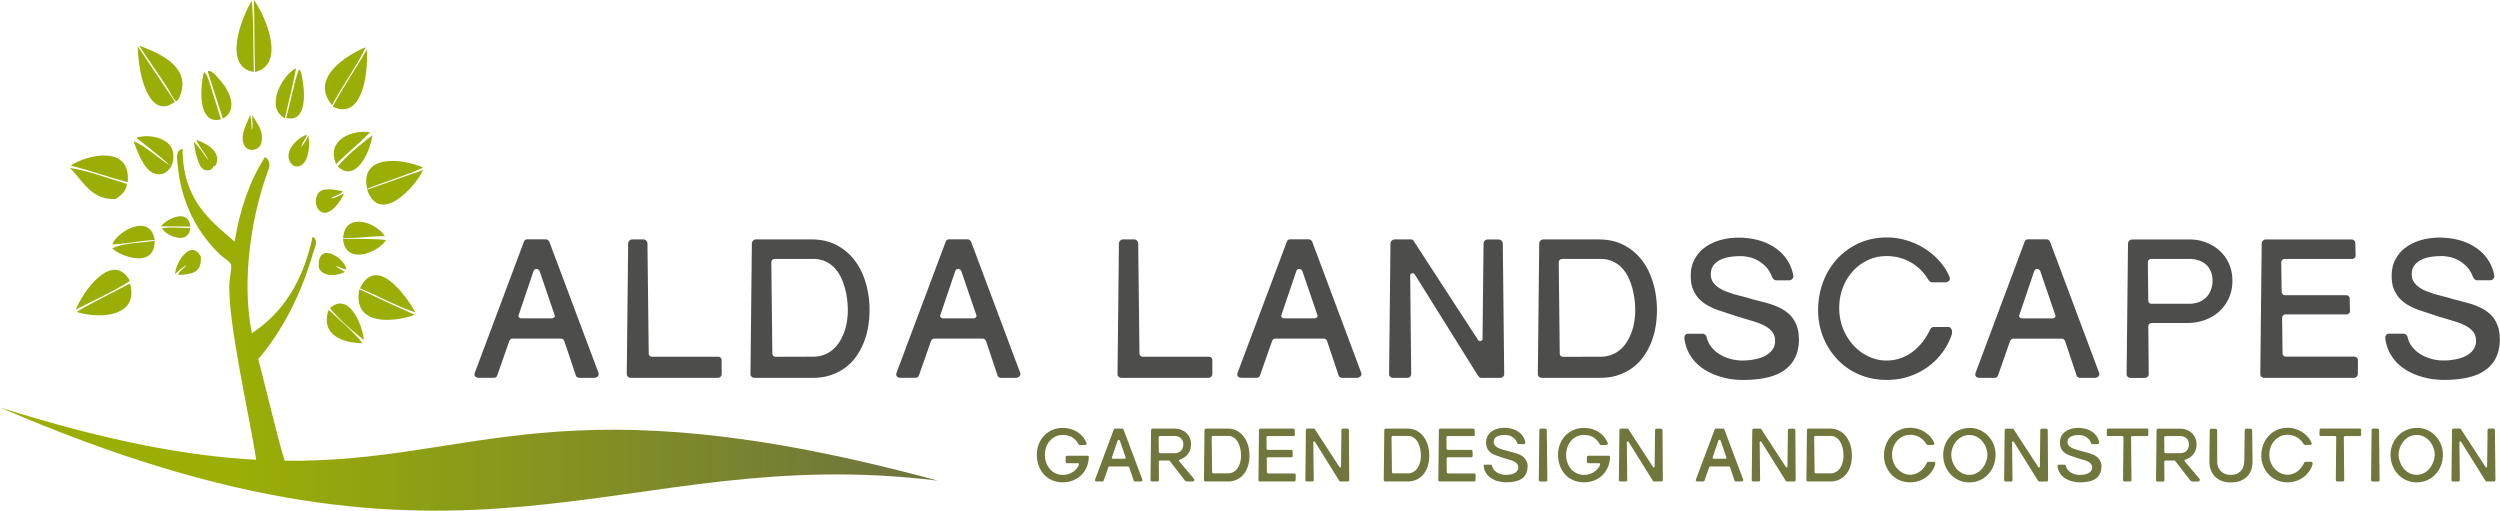 <?xml version="1.0" encoding="UTF-8"?> <svg xmlns="http://www.w3.org/2000/svg" xmlns:xlink="http://www.w3.org/1999/xlink" xmlns:v="https://vecta.io/nano" width="590.93" height="120.74"><g transform="translate(-126.33 -212.87)"><path d="M267.8 301.02c.06.16.07.32.02.46-.04.14-.12.26-.22.36a1.11 1.11 0 0 1-.36.23 1.16 1.16 0 0 1-.38.11h-3.6c-.18 0-.36-.06-.53-.18-.18-.12-.28-.26-.3-.42l-2.7-8.05c-.15-.4-.42-.62-.82-.62h-11.4c-.37 0-.64.2-.8.58l-2.87 8.18c-.12.3-.37.48-.76.5h-3.56c-.37 0-.66-.1-.87-.33s-.22-.55-.04-.98L250.17 270c.13-.37.4-.56.8-.56h4.33c.4 0 .72.22.9.64zm-10.38-13.7l-3.5-10.25c-.07-.2-.18-.36-.32-.47-.14-.1-.3-.16-.44-.17a.66.66 0 0 0-.44.14c-.14.1-.25.27-.32.5l-3.47 10.25c-.1.25-.05.45.12.6s.38.2.63.2h7c.24 0 .44-.07.62-.22.17-.14.22-.33.13-.57zm39.5 13.92a.93.93 0 0 1-.27.66c-.18.2-.38.28-.6.28H275.4a.95.95 0 0 1-.62-.24c-.2-.16-.3-.38-.3-.67l.33-30.85c0-.25.1-.47.3-.67a1.01 1.01 0 0 1 .74-.3h2.5a.98.98 0 0 1 .72.3c.2.2.3.42.3.67l.3 26.03c0 .2.08.37.24.52s.34.23.53.23h15.7a.72.72 0 0 1 .52.22.7.7 0 0 1 .23.53zm21.22-31.78c2.27 0 4.26.46 5.98 1.37a12.73 12.73 0 0 1 4.3 3.68c1.15 1.54 2 3.32 2.58 5.33.58 2.02.87 4.13.87 6.36 0 1.33-.12 2.66-.34 3.97a18.03 18.03 0 0 1-1.06 3.73 17.01 17.01 0 0 1-1.8 3.3 11.75 11.75 0 0 1-2.6 2.62c-1 .73-2.14 1.3-3.4 1.73s-2.7.63-4.27.63h-13.76a.95.95 0 0 1-.62-.24c-.2-.16-.3-.38-.3-.67l.33-30.85c0-.25.1-.47.3-.67a1.01 1.01 0 0 1 .74-.3h13.07zm.34 27.72c.98 0 1.86-.15 2.64-.45s1.5-.72 2.1-1.25 1.14-1.16 1.58-1.87.8-1.47 1.1-2.3a13.38 13.38 0 0 0 .63-2.53c.13-.87.2-1.74.2-2.6a20.6 20.6 0 0 0-.16-2.5c-.1-.9-.28-1.8-.52-2.7s-.57-1.77-.97-2.6a8.73 8.73 0 0 0-1.5-2.2c-.6-.64-1.33-1.15-2.16-1.53s-1.8-.58-2.87-.58h-9.13c-.24.02-.43.1-.57.26s-.2.35-.2.6l.24 21.5c0 .24.08.42.24.57s.35.2.56.2zm49 3.84c.06.16.07.32.02.46-.04.14-.12.26-.22.36a1.11 1.11 0 0 1-.36.23 1.16 1.16 0 0 1-.38.11h-3.6c-.18 0-.36-.06-.53-.18-.18-.12-.28-.26-.3-.42l-2.7-8.05c-.15-.4-.42-.62-.82-.62h-11.4c-.37 0-.64.2-.8.58l-2.87 8.18c-.12.3-.37.48-.76.5h-3.56c-.37 0-.66-.1-.87-.33s-.22-.55-.04-.98L349.87 270c.13-.37.4-.56.8-.56H355c.4 0 .72.22.9.64zm-10.38-13.7l-3.5-10.25c-.07-.2-.18-.36-.32-.47-.14-.1-.3-.16-.44-.17s-.3.04-.44.14-.25.27-.32.5l-3.47 10.25c-.1.25-.05.45.12.6s.38.2.63.2h7c.24 0 .44-.07.62-.22.17-.14.22-.33.13-.57zm55.8 13.92a.93.93 0 0 1-.27.66c-.18.2-.38.28-.6.28H391.4a.95.95 0 0 1-.62-.24c-.2-.16-.3-.38-.3-.67l.33-30.85c0-.25.1-.47.3-.67a1.01 1.01 0 0 1 .74-.3h2.5a.98.98 0 0 1 .72.3c.2.2.3.42.3.67l.3 26.03c0 .2.08.37.24.52s.34.23.53.23h15.7a.72.72 0 0 1 .52.22.7.7 0 0 1 .23.53zm35.2-.22c.06.16.07.32.02.46s-.12.26-.22.36a1.11 1.11 0 0 1-.36.23 1.16 1.16 0 0 1-.38.11h-3.6c-.18 0-.36-.06-.53-.18-.18-.12-.28-.26-.3-.42l-2.7-8.05c-.15-.4-.42-.62-.82-.62h-11.4c-.37 0-.64.2-.8.58l-2.87 8.18c-.12.3-.37.48-.76.5h-3.56c-.37 0-.66-.1-.87-.33s-.22-.55-.04-.98L430.5 270c.13-.37.4-.56.8-.56h4.33c.4 0 .72.22.9.64zm-10.38-13.7l-3.5-10.25c-.07-.2-.18-.36-.32-.47-.14-.1-.3-.16-.44-.17s-.3.04-.44.14-.25.27-.32.5l-3.47 10.25c-.1.25-.05.45.12.6s.38.2.63.2h7c.24 0 .44-.07.62-.22.17-.14.22-.33.13-.57zm44.16 13.95a.83.83 0 0 1-.3.67.95.95 0 0 1-.62.24h-4.5c-.2 0-.37-.05-.48-.16a3.2 3.2 0 0 1-.37-.47l-14.85-23.78a.57.57 0 0 0-.3-.25c-.13-.05-.25-.07-.37-.04-.12.02-.22.08-.3.17s-.13.22-.13.38l.24 23.25a.85.85 0 0 1-.29.66.93.93 0 0 1-.62.25h-3.4a.95.95 0 0 1-.62-.24c-.2-.16-.3-.38-.3-.67l.33-30.85c0-.25.1-.47.3-.67a1.01 1.01 0 0 1 .74-.3h3.82a.69.69 0 0 1 .58.3l15.25 23.45a.51.51 0 0 0 .3.24.6.6 0 0 0 .35.02c.1-.03.2-.1.3-.18s.12-.2.12-.36l.24-22.5c0-.25.1-.47.3-.67a1.05 1.05 0 0 1 .75-.29h2.5c.28 0 .52.1.7.3s.3.42.3.67zm22.38-31.8c2.27 0 4.26.46 5.98 1.37a12.73 12.73 0 0 1 4.3 3.68c1.15 1.54 2 3.32 2.58 5.33.58 2.02.87 4.13.87 6.36 0 1.33-.12 2.66-.34 3.97a18.03 18.03 0 0 1-1.06 3.73 15.47 15.47 0 0 1-1.81 3.29 11.75 11.75 0 0 1-2.6 2.62c-1 .73-2.14 1.3-3.4 1.73s-2.7.63-4.27.63h-13.76a.95.95 0 0 1-.62-.24c-.2-.16-.3-.38-.3-.67l.33-30.85c0-.25.1-.47.3-.67a1.05 1.05 0 0 1 .75-.29h13.06zm.34 27.72c.98 0 1.86-.15 2.64-.45s1.5-.72 2.1-1.25c.62-.53 1.14-1.16 1.58-1.87s.8-1.47 1.1-2.3a13.38 13.38 0 0 0 .63-2.53c.13-.87.2-1.74.2-2.6a20.6 20.6 0 0 0-.16-2.5c-.1-.9-.28-1.8-.52-2.7-.25-.9-.57-1.77-.97-2.6a8.73 8.73 0 0 0-1.5-2.2c-.6-.64-1.33-1.15-2.16-1.53s-1.8-.58-2.87-.58h-9.13c-.24.02-.43.1-.57.26s-.2.35-.2.6l.24 21.5c0 .24.08.42.24.57s.35.2.56.2zm46.96-4.16c-.01 1.3-.2 2.42-.52 3.4s-.8 1.82-1.4 2.53a8.45 8.45 0 0 1-2.13 1.8c-.83.5-1.72.86-2.7 1.14s-2.02.48-3.12.6-2.23.18-3.4.18a20.42 20.42 0 0 1-2.73-.2c-.96-.13-1.93-.36-2.9-.67s-1.9-.7-2.8-1.2-1.74-1.1-2.48-1.83a10.22 10.22 0 0 1-1.88-2.54c-.5-.97-.86-2.08-1.03-3.32a1.34 1.34 0 0 1 .17-.8c.14-.24.4-.37.8-.37h3.36c.16 0 .34.07.53.2s.3.28.36.44c.22 1.02.64 1.9 1.26 2.62.6.73 1.33 1.32 2.13 1.77s1.66.78 2.57 1a11.34 11.34 0 0 0 2.58.31 15.25 15.25 0 0 0 1.59-.09 14.54 14.54 0 0 0 1.71-.29c.57-.13 1.12-.3 1.64-.54a5.51 5.51 0 0 0 1.4-.87 4.16 4.16 0 0 0 .98-1.23c.25-.47.37-1.02.37-1.64-.01-.86-.25-1.57-.7-2.14s-1.07-1.06-1.86-1.46-1.7-.76-2.78-1.08l-3.47-1.03-4.83-1.6c-.83-.3-1.62-.68-2.38-1.1a8.13 8.13 0 0 1-2.01-1.57c-.58-.62-1.05-1.37-1.4-2.24s-.52-1.9-.52-3.1c0-1.5.3-2.83.92-3.97a8.08 8.08 0 0 1 2.5-2.83c1.04-.76 2.25-1.32 3.62-1.7s2.8-.57 4.32-.57c1.47 0 2.92.18 4.34.53 1.43.36 2.74.9 3.92 1.66a10.42 10.42 0 0 1 3.02 2.86c.82 1.16 1.38 2.53 1.64 4.1-.03.24-.13.45-.3.64s-.4.3-.64.3h-3.13c-.25 0-.47-.1-.64-.3a1.99 1.99 0 0 1-.4-.62c-.4-1.02-.93-1.84-1.58-2.47a8.28 8.28 0 0 0-2.04-1.46 7.31 7.31 0 0 0-2.1-.7c-.7-.12-1.24-.17-1.7-.17-.77 0-1.57.06-2.4.18s-1.6.34-2.28.66a4.48 4.48 0 0 0-1.69 1.34c-.44.58-.65 1.33-.63 2.27a3.16 3.16 0 0 0 .5 1.67c.33.47.74.9 1.26 1.26.5.36 1.1.67 1.73.93l1.94.68 3.42.9c.65.22 1.4.43 2.24.62l2.6.7c.9.27 1.76.6 2.62 1.02s1.62.93 2.3 1.58c.67.64 1.2 1.44 1.6 2.4s.6 2.1.6 3.42zm36.2-1.36a15.23 15.23 0 0 1-2.21 4.39c-.97 1.34-2.12 2.5-3.46 3.48-1.33.98-2.83 1.75-4.48 2.3-1.65.56-3.4.83-5.28.83-1.63 0-3.16-.2-4.6-.6a15.85 15.85 0 0 1-3.94-1.7 15.18 15.18 0 0 1-3.23-2.63 16.51 16.51 0 0 1-2.43-3.37 16.73 16.73 0 0 1-1.53-3.91c-.35-1.4-.52-2.8-.52-4.26 0-2.36.4-4.58 1.18-6.67s1.9-3.9 3.32-5.47c1.43-1.56 3.14-2.78 5.13-3.7 2-.9 4.2-1.36 6.6-1.36a16.08 16.08 0 0 1 4.9.75c1.58.5 3 1.17 4.3 2.03s2.44 1.86 3.42 3 1.73 2.34 2.24 3.63c.07.18.1.34.05.48s-.1.27-.22.38-.24.2-.4.25a1.28 1.28 0 0 1-.48.09h-3.04c-.2 0-.38-.05-.52-.16a1.8 1.8 0 0 1-.4-.42c-.6-1-1.3-1.87-2.06-2.58-.76-.7-1.57-1.3-2.42-1.74s-1.74-.78-2.66-1a12.23 12.23 0 0 0-2.73-.31c-1.63 0-3.13.33-4.5.98a11.23 11.23 0 0 0-3.56 2.66c-1 1.12-1.78 2.42-2.33 3.9-.56 1.48-.83 3.04-.83 4.7 0 1.8.32 3.47.94 5 .63 1.53 1.47 2.84 2.5 3.95a11.52 11.52 0 0 0 3.59 2.58 9.89 9.89 0 0 0 4.18.92c1.08 0 2.13-.17 3.13-.5s1.95-.8 2.82-1.44a12.72 12.72 0 0 0 2.41-2.3 14.52 14.52 0 0 0 1.88-3.04 2.09 2.09 0 0 1 .36-.45c.16-.15.35-.2.6-.2h3.33c.2 0 .38.05.5.16.13.1.24.23.3.4s.12.33.12.5c.03.17.01.34-.03.48zm34.76 9.36c.06.16.07.32.02.46-.04.14-.12.26-.22.36a1.11 1.11 0 0 1-.36.23 1.16 1.16 0 0 1-.38.11H618c-.18 0-.36-.06-.53-.18-.18-.12-.28-.26-.3-.42l-2.7-8.05c-.15-.4-.42-.62-.82-.62h-11.4c-.37 0-.64.2-.8.58l-2.87 8.18c-.12.3-.37.48-.76.5h-3.56c-.37 0-.66-.1-.87-.33s-.22-.55-.04-.98L604.9 270c.13-.37.4-.56.8-.56h4.33c.4 0 .72.22.9.64zm-10.38-13.7l-3.5-10.25c-.07-.2-.18-.36-.32-.47-.14-.1-.3-.16-.44-.17s-.3.04-.44.14-.25.27-.32.5l-3.47 10.25c-.1.25-.05.45.12.6s.38.2.63.2h7c.24 0 .44-.07.62-.22.18-.14.22-.33.13-.57zm31.72-17.86c1.38 0 2.68.23 3.9.7s2.3 1.1 3.23 1.96c.93.84 1.66 1.87 2.2 3.07s.82 2.54.82 4.02c0 1.5-.27 2.86-.82 4.08s-1.3 2.27-2.26 3.16c-.95.88-2.1 1.56-3.4 2.04s-2.74.72-4.27.72h-8.33a.81.81 0 0 0-.57.23c-.15.16-.23.34-.23.57l.1 11.27a.85.85 0 0 1-.29.66.93.93 0 0 1-.62.25h-3.4a.95.95 0 0 1-.62-.24c-.2-.16-.3-.38-.3-.67l.33-30.85c0-.25.1-.47.3-.67a1.05 1.05 0 0 1 .75-.29zm-.1 15.2c.84 0 1.6-.13 2.3-.4a5.03 5.03 0 0 0 1.75-1.11c.48-.48.85-1.05 1.1-1.72s.4-1.4.4-2.22c0-.8-.13-1.54-.4-2.18s-.64-1.2-1.13-1.63-1.07-.78-1.76-1c-.68-.23-1.43-.34-2.24-.34h-8.93c-.25 0-.45.08-.6.23a.83.83 0 0 0-.23.6l.1 9a.8.8 0 0 0 .2.54c.14.16.33.23.57.23zm39.9 16.6c0 .22-.1.43-.27.62s-.4.3-.64.3h-21.23a.95.95 0 0 1-.62-.24c-.2-.16-.3-.38-.3-.67l.33-30.85c0-.25.1-.47.3-.67a1.05 1.05 0 0 1 .75-.29h20.25c.2 0 .38.08.56.25.18.16.27.35.27.56l.07 2.93c0 .28-.08.5-.24.64s-.35.22-.56.23h-15.98c-.24.02-.43.1-.58.25-.15.16-.22.36-.22.6l.1 6.92a.77.77 0 0 0 .22.55c.15.16.33.24.56.24h14.5c.22 0 .4.1.57.26s.23.35.23.54l.07 2.98c0 .2-.08.37-.24.53s-.35.24-.56.24H666.6c-.24 0-.44.08-.6.23-.16.16-.24.37-.24.63l.1 8.36a.73.73 0 0 0 .23.52.72.72 0 0 0 .54.23h16.1a1.08 1.08 0 0 1 .62.19c.2.13.3.34.33.63zm33.58-8.25c-.01 1.3-.2 2.42-.52 3.4s-.8 1.82-1.4 2.53a8.45 8.45 0 0 1-2.13 1.8c-.83.5-1.72.86-2.7 1.14s-2.02.48-3.12.6-2.23.18-3.4.18a20.42 20.42 0 0 1-2.73-.2c-.96-.13-1.93-.36-2.9-.67s-1.9-.7-2.8-1.2-1.74-1.1-2.48-1.83a10.22 10.22 0 0 1-1.88-2.54c-.5-.97-.86-2.08-1.03-3.32a1.34 1.34 0 0 1 .17-.8c.14-.24.4-.37.8-.37h3.36c.16 0 .34.07.53.2s.3.28.36.44c.22 1.02.64 1.9 1.26 2.62.6.73 1.33 1.32 2.13 1.77s1.66.78 2.57 1a11.34 11.34 0 0 0 2.58.31 15.25 15.25 0 0 0 1.59-.09 14.54 14.54 0 0 0 1.71-.29c.57-.13 1.12-.3 1.64-.54a5.51 5.51 0 0 0 1.4-.87 4.16 4.16 0 0 0 .98-1.23c.25-.47.37-1.02.37-1.64-.01-.86-.25-1.57-.7-2.14s-1.07-1.06-1.86-1.46-1.7-.76-2.78-1.08l-3.47-1.03-4.83-1.6c-.83-.3-1.62-.68-2.38-1.1a8.13 8.13 0 0 1-2.01-1.57c-.58-.62-1.05-1.37-1.4-2.24s-.52-1.9-.52-3.1c0-1.5.3-2.83.92-3.97a8.08 8.08 0 0 1 2.5-2.83c1.04-.76 2.25-1.32 3.62-1.7s2.8-.57 4.32-.57c1.47 0 2.92.18 4.34.53 1.43.36 2.74.9 3.92 1.66a10.42 10.42 0 0 1 3.02 2.86c.82 1.16 1.38 2.53 1.64 4.1-.03.24-.13.45-.3.64s-.4.3-.64.3h-3.13c-.25 0-.47-.1-.64-.3a1.99 1.99 0 0 1-.4-.62c-.4-1.02-.93-1.84-1.58-2.47-.65-.62-1.33-1.1-2.04-1.46a7.31 7.31 0 0 0-2.1-.7c-.7-.12-1.24-.17-1.7-.17-.77 0-1.57.06-2.4.18s-1.6.34-2.28.66a4.48 4.48 0 0 0-1.69 1.34c-.44.58-.65 1.33-.63 2.27a3.16 3.16 0 0 0 .5 1.67c.33.47.74.9 1.26 1.26.5.36 1.1.67 1.73.93l1.94.68 3.42.9c.65.22 1.4.43 2.24.62l2.6.7c.9.27 1.76.6 2.62 1.02s1.62.93 2.3 1.58 1.2 1.44 1.6 2.4.6 2.1.6 3.42z" fill="#4d4d4c"></path><g fill="#71763c"><path d="M383.7 320.97c-.05.9-.24 1.73-.58 2.46-.33.73-.78 1.35-1.32 1.85a5.84 5.84 0 0 1-1.91 1.18 6.71 6.71 0 0 1-2.35.41 6.48 6.48 0 0 1-1.74-.22 5.9 5.9 0 0 1-1.5-.64 5.38 5.38 0 0 1-1.22-1.01c-.36-.4-.66-.83-.9-1.3s-.44-1-.57-1.57a7.78 7.78 0 0 1-.2-1.76c0-.87.15-1.7.44-2.46s.7-1.44 1.24-2.02 1.2-1.03 1.94-1.37c.76-.33 1.6-.5 2.53-.5.68 0 1.3.1 1.9.27a6.34 6.34 0 0 1 1.6.74c.48.32.9.7 1.24 1.12a5.72 5.72 0 0 1 .84 1.4c.03.07.05.14.03.2-.01.06-.04.12-.08.16a.36.36 0 0 1-.15.1c-.06.02-.13.04-.2.04h-1.16c-.1 0-.16-.02-.22-.07-.05-.05-.1-.1-.13-.18-.4-.7-.93-1.24-1.55-1.6-.63-.35-1.34-.52-2.13-.52-.64 0-1.22.13-1.74.38s-.96.6-1.33 1.02a4.63 4.63 0 0 0-.86 1.5c-.2.57-.3 1.18-.3 1.83 0 .68.1 1.3.33 1.88.22.58.52 1.07.9 1.5a3.9 3.9 0 0 0 1.34.98c.52.24 1.07.35 1.67.35.4 0 .8-.05 1.18-.16.38-.1.73-.25 1.05-.45a4.12 4.12 0 0 0 .86-.7c.26-.28.46-.56.62-.88.02-.04.04-.1.05-.17.01-.06.02-.13.01-.2s-.03-.1-.06-.15-.08-.06-.15-.06h-2.52a.41.41 0 0 1-.26-.09c-.08-.06-.12-.15-.12-.26v-1.04c0-.1.04-.2.12-.27.08-.06.16-.1.26-.1h4.77a.34.34 0 0 1 .25.11.45.45 0 0 1 .09.25zm12.66 5.27c.02.06.03.12.01.17a.64.64 0 0 1-.08.14.34.34 0 0 1-.14.09c-.05.02-.1.04-.15.04h-1.38c-.07 0-.14-.02-.2-.07-.07-.04-.1-.1-.12-.16l-1.04-3.08c-.06-.16-.16-.24-.3-.24h-4.36c-.14 0-.24.07-.3.22l-1.1 3.13c-.05.12-.14.18-.3.2h-1.36c-.14 0-.25-.04-.33-.13-.08-.08-.08-.2-.02-.37l4.42-11.8c.05-.14.15-.2.3-.2h1.66c.16 0 .27.08.35.25zM392.4 321l-1.34-3.92c-.03-.08-.07-.14-.12-.18s-.1-.06-.17-.06a.31.31 0 0 0-.17.05.39.39 0 0 0-.12.19l-1.33 3.92c-.03.1-.02.17.05.22s.15.08.24.08h2.68c.1 0 .17-.03.24-.08.06-.06.07-.13.04-.22zm16.13 5.02c.06.06.1.13.1.2.01.08-.01.15-.04.22a.39.39 0 0 1-.14.17c-.06.05-.13.07-.2.07h-1.27a.8.8 0 0 1-.36-.09.91.91 0 0 1-.28-.23l-3.52-4.54a.26.26 0 0 0-.2-.1h-2.07a.31.31 0 0 0-.22.09c-.06.06-.1.13-.1.22l.04 4.3a.31.31 0 0 1-.11.25c-.07.06-.15.1-.24.1h-1.3c-.08 0-.16-.03-.24-.1-.07-.06-.1-.15-.1-.25l.13-11.8a.34.34 0 0 1 .11-.25c.08-.07.17-.1.3-.1h5.15a4.38 4.38 0 0 1 1.5.26c.47.18.88.42 1.24.75.35.32.63.7.84 1.17s.3.97.3 1.54-.1 1.07-.28 1.5-.42.78-.7 1.07a3.39 3.39 0 0 1-.89.69c-.32.17-.6.3-.86.38-.07.03-.1.08-.12.15s.01.14.06.2zm-4.6-6.03c.32 0 .6-.05.87-.15a1.78 1.78 0 0 0 .66-.42c.18-.18.32-.4.42-.66.1-.25.15-.54.15-.86 0-.3-.05-.6-.15-.83s-.25-.45-.43-.62a1.94 1.94 0 0 0-.67-.39 2.63 2.63 0 0 0-.86-.13h-3.43c-.08 0-.15.03-.2.1a.31.31 0 0 0-.09.22l.04 3.44a.28.28 0 0 0 .08.2c.05.05.12.1.2.1h3.4zm12.47-5.82c.87 0 1.63.17 2.3.52a4.85 4.85 0 0 1 1.64 1.41c.44.6.76 1.27 1 2.04.22.77.33 1.58.33 2.43 0 .5-.04 1-.13 1.52-.1.5-.22.98-.4 1.43s-.4.87-.7 1.26-.6.72-1 1a4.68 4.68 0 0 1-1.3.66 5.26 5.26 0 0 1-1.63.24h-5.26c-.08 0-.16-.03-.24-.1-.07-.06-.1-.15-.1-.25l.13-11.8a.34.34 0 0 1 .11-.25c.08-.07.17-.1.3-.1h4.97zm.12 10.6a2.93 2.93 0 0 0 1.01-.17c.3-.12.57-.28.8-.48a2.73 2.73 0 0 0 .6-.71 4.37 4.37 0 0 0 .42-.87c.1-.3.2-.63.24-.97a6.74 6.74 0 0 0 .08-1 8.51 8.51 0 0 0-.06-.96 6.16 6.16 0 0 0-.2-1.04 7.05 7.05 0 0 0-.37-1 3.14 3.14 0 0 0-.58-.84c-.23-.24-.5-.44-.82-.6-.32-.15-.68-.22-1.1-.22h-3.5c-.1.01-.16.04-.22.1-.05.06-.08.13-.08.23l.1 8.22c0 .1.03.16.1.22.06.05.13.08.2.08h3.38zm16.06 1.56c0 .08-.03.16-.1.24a.34.34 0 0 1-.25.11h-8.1c-.08 0-.16-.03-.24-.1-.07-.06-.1-.15-.1-.25l.13-11.8a.34.34 0 0 1 .11-.25c.08-.07.17-.1.3-.1h7.74a.26.26 0 0 1 .2.1c.06.07.1.13.1.2l.03 1.12c0 .1-.03.2-.1.24s-.13.08-.2.1H426c-.1.01-.16.04-.22.1s-.08.14-.08.23l.03 2.64a.28.28 0 0 0 .08.2c.06.06.13.1.2.1h5.54c.08 0 .16.03.22.1s.1.13.1.2l.02 1.14a.26.26 0 0 1-.1.2c-.07.06-.13.1-.2.1h-5.5c-.1 0-.17.03-.23.1s-.1.14-.1.24l.03 3.2a.26.26 0 0 0 .1.2c.07.06.13.1.2.1h6.15c.08 0 .16.02.24.07a.32.32 0 0 1 .13.24zm12.67 0a.31.31 0 0 1-.11.25c-.07.06-.15.1-.24.1h-1.73c-.08 0-.14-.02-.18-.06s-.1-.1-.14-.18l-5.68-9.1a.47.47 0 0 0-.1-.1c-.05-.02-.1-.02-.14-.02-.04.01-.08.03-.12.06s-.05.08-.05.15l.1 8.9c0 .1-.04.2-.1.25-.07.07-.15.1-.24.1h-1.3c-.08 0-.16-.03-.24-.1-.07-.06-.1-.15-.1-.25l.13-11.8c0-.1.04-.18.12-.25a.41.41 0 0 1 .28-.11h1.46c.1 0 .16.04.22.1l5.83 8.96c.03.05.07.08.1.1a.2.2 0 0 0 .13.01.19.19 0 0 0 .11-.07c.03-.04.05-.08.05-.14l.1-8.6c0-.1.04-.18.12-.25s.17-.1.3-.1h.95a.37.37 0 0 1 .27.11.42.42 0 0 1 .12.25zm13.65-12.16c.87 0 1.63.17 2.3.52a4.85 4.85 0 0 1 1.64 1.41 6.58 6.58 0 0 1 1 2.04c.23.77.33 1.58.33 2.43 0 .5-.04 1-.13 1.52-.1.5-.22.98-.4 1.43s-.4.87-.7 1.26-.6.72-1 1a4.68 4.68 0 0 1-1.3.66 5.26 5.26 0 0 1-1.63.24h-5.26c-.08 0-.16-.03-.24-.1-.07-.06-.1-.15-.1-.25l.13-11.8a.34.34 0 0 1 .11-.25c.08-.07.17-.1.3-.1h4.98zm.13 10.6a2.93 2.93 0 0 0 1.01-.17c.3-.12.57-.28.8-.48a2.94 2.94 0 0 0 .6-.71 4.37 4.37 0 0 0 .42-.87c.1-.3.2-.63.24-.97a6.74 6.74 0 0 0 .08-1 8.51 8.51 0 0 0-.06-.96 6.16 6.16 0 0 0-.2-1.04 7.05 7.05 0 0 0-.37-1 3.14 3.14 0 0 0-.58-.84c-.23-.24-.5-.44-.82-.6-.32-.15-.68-.22-1.1-.22h-3.5c-.1.01-.16.04-.22.1-.05.06-.08.13-.08.23l.1 8.22c0 .1.03.16.1.22.06.05.13.08.2.08h3.38zm16.07 1.56c0 .08-.03.16-.1.24a.34.34 0 0 1-.25.11h-8.1c-.1 0-.16-.03-.24-.1-.07-.06-.1-.15-.1-.25l.13-11.8c0-.1.04-.18.12-.25s.17-.1.3-.1h7.74a.26.26 0 0 1 .2.1c.06.07.1.13.1.2l.03 1.12c0 .1-.03.2-.1.24s-.13.08-.2.1h-6.1c-.1.01-.16.04-.22.1s-.08.14-.08.23l.03 2.64a.28.28 0 0 0 .08.2c.06.06.13.1.2.1h5.54c.08 0 .16.03.22.1s.1.13.1.2l.02 1.14a.26.26 0 0 1-.1.2c-.07.06-.13.1-.2.1h-5.52c-.1 0-.17.03-.23.1s-.1.14-.1.24l.03 3.2a.26.26 0 0 0 .1.2c.07.06.13.1.2.1h6.15c.08 0 .16.02.24.07a.32.32 0 0 1 .13.24zm12.3-3.15c-.01.5-.07.93-.2 1.3a3.23 3.23 0 0 1-.53.97 3.01 3.01 0 0 1-.82.68c-.32.18-.66.33-1.03.44s-.77.18-1.2.23a10.97 10.97 0 0 1-1.3.07c-.33 0-.68-.02-1.05-.08-.37-.05-.74-.14-1.1-.25a5.95 5.95 0 0 1-1.07-.46 4.66 4.66 0 0 1-.95-.7c-.28-.28-.52-.6-.72-.97s-.33-.8-.4-1.27a.51.51 0 0 1 .06-.3c.05-.1.15-.14.3-.14h1.28c.06 0 .13.03.2.08s.12.1.14.17c.08.4.24.72.48 1a2.91 2.91 0 0 0 .82.67 3.76 3.76 0 0 0 .98.38 4.4 4.4 0 0 0 1 .12l.6-.03a4.64 4.64 0 0 0 .65-.11 3.33 3.33 0 0 0 .63-.21 2.16 2.16 0 0 0 .53-.33 1.51 1.51 0 0 0 .37-.47c.1-.17.14-.4.14-.63-.01-.33-.1-.6-.27-.82s-.4-.4-.7-.56c-.3-.15-.65-.3-1.06-.4l-1.33-.4-.9-.3-.95-.32c-.32-.12-.62-.26-.9-.42s-.55-.36-.77-.6-.4-.52-.53-.86c-.13-.33-.2-.73-.2-1.2 0-.58.12-1.08.35-1.52.24-.43.55-.8.95-1.08s.86-.5 1.38-.65a6.38 6.38 0 0 1 1.65-.22c.56 0 1.1.07 1.66.2.55.14 1.05.35 1.5.63.45.3.84.65 1.16 1.1s.53.97.63 1.57a.45.45 0 0 1-.12.25.34.34 0 0 1-.25.11h-1.2a.34.34 0 0 1-.25-.11.61.61 0 0 1-.15-.24c-.15-.4-.35-.7-.6-.94a3.32 3.32 0 0 0-.78-.56c-.27-.14-.54-.22-.8-.26s-.48-.06-.65-.06a5.97 5.97 0 0 0-.92.07c-.32.04-.6.13-.87.25a1.65 1.65 0 0 0-.65.52c-.17.22-.25.5-.24.87.01.24.07.46.2.64s.3.34.48.48a3.2 3.2 0 0 0 .66.36l.74.26.72.2.6.16.86.24 1 .27c.34.1.67.24 1 .4s.62.36.88.6a2.99 2.99 0 0 1 .62.91c.2.34.27.77.27 1.28zm2.66 3.15l.13-11.8a.34.34 0 0 1 .11-.25c.08-.07.17-.1.3-.1h.95a.41.41 0 0 1 .28.11c.08.07.12.16.12.25l.13 11.8a.31.31 0 0 1-.11.25c-.07.06-.15.1-.24.1h-1.3c-.08 0-.16-.03-.24-.1-.1-.05-.12-.14-.12-.25zm16.84-5.36c-.05.9-.24 1.73-.58 2.46s-.78 1.35-1.32 1.85a5.84 5.84 0 0 1-1.91 1.18 6.71 6.71 0 0 1-2.35.41 6.48 6.48 0 0 1-1.74-.22 5.9 5.9 0 0 1-1.5-.64 5.38 5.38 0 0 1-1.22-1.01c-.36-.4-.66-.83-.9-1.3s-.44-1-.57-1.57a7.78 7.78 0 0 1-.2-1.76c0-.87.15-1.7.44-2.46s.7-1.44 1.24-2.02 1.2-1.03 1.94-1.37c.76-.33 1.6-.5 2.53-.5.68 0 1.3.1 1.9.27a6.34 6.34 0 0 1 1.6.74c.48.32.9.7 1.24 1.12a5.72 5.72 0 0 1 .84 1.4c.03.07.05.14.03.2-.01.06-.04.12-.08.16a.36.36 0 0 1-.15.1c-.06.02-.13.04-.2.04h-1.16c-.1 0-.16-.02-.22-.07-.05-.05-.1-.1-.13-.18-.4-.7-.93-1.24-1.55-1.6-.63-.35-1.34-.52-2.13-.52-.64 0-1.22.13-1.74.38s-.96.6-1.33 1.02a4.63 4.63 0 0 0-.86 1.5c-.2.57-.3 1.18-.3 1.83 0 .68.1 1.3.33 1.88.22.58.52 1.07.9 1.5a3.9 3.9 0 0 0 1.34.98c.52.24 1.07.35 1.67.35.4 0 .8-.05 1.18-.16.38-.1.73-.25 1.05-.45a4.12 4.12 0 0 0 .86-.7c.26-.28.46-.56.62-.88.02-.04.04-.1.05-.17.01-.06.02-.13.01-.2s-.03-.1-.06-.15-.08-.06-.15-.06h-2.52a.41.41 0 0 1-.26-.09c-.08-.06-.12-.15-.12-.26v-1.04c0-.1.04-.2.12-.27.08-.06.16-.1.26-.1h4.77a.34.34 0 0 1 .25.11c.04.1.08.17.08.25z"></path><use xlink:href="#C"></use><path d="M538.38 326.24c.02.06.03.12.01.17s-.04.1-.08.14a.42.42 0 0 1-.14.09c-.05.02-.1.04-.15.04h-1.38c-.07 0-.14-.02-.2-.07-.07-.04-.1-.1-.12-.16l-1.04-3.08c-.06-.16-.16-.24-.3-.24h-4.36c-.14 0-.24.07-.3.22l-1.1 3.13c-.04.12-.14.18-.3.2h-1.36c-.14 0-.25-.04-.33-.13-.08-.08-.1-.2-.02-.37l4.42-11.8c.05-.14.15-.2.3-.2h1.66c.16 0 .28.08.35.25zM534.4 321l-1.34-3.92c-.03-.08-.07-.14-.12-.18s-.1-.06-.17-.06-.12.02-.17.05a.39.39 0 0 0-.12.19l-1.33 3.92c-.03.1-.02.17.05.22s.15.08.24.08h2.68c.1 0 .17-.03.24-.08.06-.06.08-.13.04-.22z"></path><use xlink:href="#C" x="31.4"></use><path d="M558.8 314.17c.87 0 1.63.17 2.3.52a4.85 4.85 0 0 1 1.64 1.41c.44.6.76 1.27 1 2.04.22.77.33 1.58.33 2.43 0 .5-.04 1-.13 1.52-.1.5-.22.98-.4 1.43s-.4.87-.7 1.26-.6.72-1 1a4.68 4.68 0 0 1-1.3.66 5.26 5.26 0 0 1-1.63.24h-5.26c-.1 0-.16-.03-.24-.1-.07-.06-.1-.15-.1-.25l.13-11.8c0-.1.04-.18.12-.25s.17-.1.3-.1h4.96zm.13 10.6a2.93 2.93 0 0 0 1.01-.17c.3-.12.57-.28.8-.48a2.73 2.73 0 0 0 .6-.71 4.37 4.37 0 0 0 .42-.87c.1-.3.2-.63.24-.97a6.74 6.74 0 0 0 .08-1 8.51 8.51 0 0 0-.06-.96 6.16 6.16 0 0 0-.2-1.04 7.05 7.05 0 0 0-.37-1 3.14 3.14 0 0 0-.58-.84c-.23-.24-.5-.44-.82-.6-.32-.15-.68-.22-1.1-.22h-3.5c-.1.01-.16.04-.22.1-.05.06-.08.13-.08.23l.1 8.22c0 .1.03.16.1.22s.13.08.2.08h3.38zm24.83-2.1a5.66 5.66 0 0 1-.85 1.68 5.95 5.95 0 0 1-1.32 1.33 6.29 6.29 0 0 1-1.71.88c-.63.2-1.3.32-2.02.32a6.55 6.55 0 0 1-1.75-.23 5.97 5.97 0 0 1-1.5-.65 6.26 6.26 0 0 1-1.23-1 6.13 6.13 0 0 1-.93-1.3 7.23 7.23 0 0 1-.6-1.5 6.8 6.8 0 0 1-.2-1.63c0-.9.15-1.75.45-2.55s.73-1.5 1.27-2.1a6.07 6.07 0 0 1 1.96-1.41c.76-.35 1.6-.52 2.53-.52a6.46 6.46 0 0 1 1.87.28 6.59 6.59 0 0 1 1.65.78c.5.33.93.7 1.3 1.14a4.99 4.99 0 0 1 .86 1.4c.03.07.04.13.02.18-.01.05-.04.1-.08.14s-.1.08-.15.1-.12.03-.18.03H582c-.08 0-.15-.02-.2-.06a.78.78 0 0 1-.15-.16c-.23-.38-.5-.7-.8-1a4.56 4.56 0 0 0-.93-.67c-.33-.17-.66-.3-1.02-.38a4.7 4.7 0 0 0-1.05-.12c-.62 0-1.2.12-1.72.37a4.39 4.39 0 0 0-1.36 1.01 4.76 4.76 0 0 0-.89 1.49c-.2.57-.32 1.16-.32 1.8a4.96 4.96 0 0 0 .36 1.91c.24.58.56 1.1.96 1.5a5.19 5.19 0 0 0 1.37 1c.52.24 1.05.35 1.6.35.4 0 .8-.06 1.2-.2s.75-.3 1.08-.55.64-.53.92-.88a5.66 5.66 0 0 0 .72-1.16c.03-.06.08-.12.14-.18.06-.05.13-.08.23-.08h1.28c.08 0 .14.02.2.06s.1.1.12.15a.83.83 0 0 1 .05.2c-.01.1-.01.18-.03.23zm8.1-8.66c.57 0 1.12.07 1.65.22s1.02.36 1.47.64a5.97 5.97 0 0 1 1.25 1 6.21 6.21 0 0 1 .96 1.28 6.48 6.48 0 0 1 .62 1.51 6.69 6.69 0 0 1 .22 1.69c0 .9-.16 1.77-.47 2.56a6.01 6.01 0 0 1-1.3 2.08c-.55.6-1.2 1.05-1.97 1.4s-1.6.5-2.48.5-1.7-.17-2.44-.5a6.04 6.04 0 0 1-1.95-1.39 6.49 6.49 0 0 1-1.3-2.07c-.32-.8-.47-1.64-.47-2.55a6.34 6.34 0 0 1 .22-1.7c.14-.54.35-1.05.62-1.52s.6-.9.96-1.28a5.68 5.68 0 0 1 1.25-.99 5.9 5.9 0 0 1 1.5-.64c.54-.15 1.1-.22 1.67-.22zm-.02 11.1a3.76 3.76 0 0 0 1.22-.2c.38-.13.73-.33 1.04-.56a4.71 4.71 0 0 0 .84-.83c.25-.32.46-.65.62-1a5.46 5.46 0 0 0 .39-1.09 4.56 4.56 0 0 0 .14-1.07 4.45 4.45 0 0 0-.13-1.06c-.1-.36-.2-.72-.38-1.07a5.58 5.58 0 0 0-.62-.98c-.24-.3-.52-.58-.84-.8a3.89 3.89 0 0 0-1.05-.55c-.38-.14-.8-.2-1.25-.2a3.96 3.96 0 0 0-1.26.2 3.83 3.83 0 0 0-1.06.56c-.32.24-.6.5-.84.8s-.45.64-.6.98c-.16.35-.3.7-.37 1.06a4.31 4.31 0 0 0-.13 1.05 4.65 4.65 0 0 0 .13 1.1 5.46 5.46 0 0 0 .39 1.09c.17.35.38.7.62 1s.52.58.84.82c.32.23.67.42 1.05.55a3.78 3.78 0 0 0 1.26.2zm18.6 1.23a.31.31 0 0 1-.11.25c-.07.06-.15.1-.24.1h-1.73c-.08 0-.14-.02-.18-.06s-.1-.1-.14-.18l-5.68-9.1c-.03-.04-.07-.08-.12-.1s-.1-.02-.14-.02c-.04.01-.08.03-.12.06-.03.03-.05.08-.05.15l.1 8.9c0 .1-.04.2-.1.25-.07.07-.15.1-.24.1h-1.3c-.08 0-.16-.03-.24-.1-.07-.06-.1-.15-.1-.25l.13-11.8c0-.1.04-.18.12-.25s.17-.1.3-.1h1.46c.1 0 .16.04.22.1l5.83 8.96a.24.24 0 0 0 .1.1c.05.02.1.02.13.01a.19.19 0 0 0 .11-.07c.03-.04.05-.08.05-.14l.1-8.6c0-.1.04-.18.12-.25s.17-.1.3-.1h.95a.37.37 0 0 1 .27.11.42.42 0 0 1 .12.25zm12.6-3.15c-.01.5-.07.93-.2 1.3a3.23 3.23 0 0 1-.53.97 3.01 3.01 0 0 1-.82.68c-.32.18-.66.33-1.03.44s-.77.18-1.2.23a10.97 10.97 0 0 1-1.3.07c-.33 0-.68-.02-1.05-.08-.37-.05-.74-.14-1.1-.25a5.95 5.95 0 0 1-1.07-.46 4.66 4.66 0 0 1-.95-.7c-.28-.28-.52-.6-.72-.97s-.33-.8-.4-1.27a.51.51 0 0 1 .06-.3c.05-.1.15-.14.3-.14h1.28c.06 0 .13.03.2.08s.12.1.14.17c.08.4.24.72.48 1a2.91 2.91 0 0 0 .82.67 3.76 3.76 0 0 0 .98.38 4.4 4.4 0 0 0 1 .12l.6-.03a4.64 4.64 0 0 0 .65-.11 5.1 5.1 0 0 0 .63-.2 2.16 2.16 0 0 0 .53-.33 1.51 1.51 0 0 0 .37-.47c.1-.17.14-.4.14-.63-.01-.33-.1-.6-.27-.82s-.4-.4-.7-.56c-.3-.15-.65-.3-1.06-.4l-1.33-.4-.9-.3-.95-.32c-.32-.12-.62-.26-.9-.42s-.55-.36-.77-.6-.4-.52-.53-.86c-.13-.33-.2-.73-.2-1.2 0-.58.12-1.08.35-1.52.24-.43.55-.8.95-1.08s.86-.5 1.38-.65a6.38 6.38 0 0 1 1.65-.22c.56 0 1.1.07 1.66.2.55.14 1.05.35 1.5.63.45.3.84.65 1.16 1.1s.53.97.63 1.57a.45.45 0 0 1-.12.25.34.34 0 0 1-.25.11h-1.2a.34.34 0 0 1-.25-.11.61.61 0 0 1-.15-.24c-.15-.4-.35-.7-.6-.94a3.32 3.32 0 0 0-.78-.56 2.87 2.87 0 0 0-.8-.26c-.26-.04-.48-.06-.65-.06a5.97 5.97 0 0 0-.92.07c-.32.04-.6.13-.87.25a1.65 1.65 0 0 0-.65.52c-.17.23-.25.5-.24.87.01.24.07.46.2.64s.3.34.48.48a3.2 3.2 0 0 0 .66.36l.74.26.72.2.6.16.86.24 1 .27 1 .4c.33.16.62.36.88.6a2.99 2.99 0 0 1 .62.91c.2.34.27.77.27 1.28zm11.1-7.56a.31.31 0 0 1-.09.22c-.06.06-.13.1-.2.1h-3.47a.32.32 0 0 0-.23.08c-.06.06-.1.13-.1.2l.1 10.1a.31.31 0 0 1-.11.25c-.07.06-.15.1-.24.1h-1.3c-.08 0-.16-.03-.24-.1-.07-.06-.1-.15-.1-.25l.1-10.1c0-.07-.03-.14-.08-.2s-.13-.1-.22-.1h-3.37a.26.26 0 0 1-.2-.1.3.3 0 0 1-.09-.23l.02-1.15c0-.08.03-.15.1-.2s.14-.08.2-.08h9.2c.08 0 .15.03.22.08s.1.12.1.2zm12.07 10.4c.06.06.1.13.1.2.01.08-.01.15-.04.22s-.08.13-.15.17c-.06.05-.13.07-.2.07h-1.27a.8.8 0 0 1-.36-.09.91.91 0 0 1-.28-.23l-3.52-4.54a.26.26 0 0 0-.2-.1h-2.07c-.1 0-.16.03-.22.1s-.1.13-.1.22l.04 4.3a.31.31 0 0 1-.11.25c-.07.06-.15.1-.24.1h-1.3c-.1 0-.16-.03-.24-.1-.07-.06-.1-.15-.1-.25l.13-11.8c0-.1.04-.18.12-.25s.17-.1.3-.1h5.15a4.42 4.42 0 0 1 1.5.26c.47.18.88.42 1.24.75.35.32.63.7.84 1.17s.3.97.3 1.54-.1 1.07-.28 1.5-.42.78-.7 1.07a3.39 3.39 0 0 1-.89.69c-.32.17-.6.3-.86.38-.07.03-.1.08-.12.15s0 .14.06.2zm-4.6-6.03c.32 0 .62-.05.88-.15s.48-.24.66-.42.32-.4.42-.66c.1-.25.15-.54.15-.86 0-.3-.05-.6-.15-.83s-.25-.45-.43-.62a1.94 1.94 0 0 0-.67-.39 2.63 2.63 0 0 0-.86-.13h-3.43c-.08 0-.15.03-.2.1a.31.31 0 0 0-.09.22l.04 3.44a.28.28 0 0 0 .08.2c.05.05.12.1.2.1h3.4zm8.8 1.87a4.18 4.18 0 0 0 .22 1.31 2.77 2.77 0 0 0 .62 1.02 2.71 2.71 0 0 0 1 .67c.4.16.86.24 1.38.24s.98-.08 1.37-.24a2.78 2.78 0 0 0 .99-.68 2.92 2.92 0 0 0 .61-1.06c.14-.4.2-.87.22-1.36l.1-7.22a.34.34 0 0 1 .11-.25c.08-.07.17-.1.3-.1h.95a.41.41 0 0 1 .28.11c.08.07.12.16.12.25l.08 7.3a6.41 6.41 0 0 1-.3 2.06 4.2 4.2 0 0 1-.99 1.59c-.44.44-.97.78-1.6 1.03-.64.24-1.37.36-2.2.36s-1.54-.12-2.18-.36-1.18-.6-1.6-1.03c-.44-.44-.77-.98-1-1.6s-.33-1.32-.32-2.07l.08-7.26c0-.1.04-.18.12-.25s.17-.1.3-.1h.95a.41.41 0 0 1 .28.11.32.32 0 0 1 .11.25zm22.54.8a5.66 5.66 0 0 1-.85 1.68 5.95 5.95 0 0 1-1.32 1.33 6.29 6.29 0 0 1-1.71.88c-.63.2-1.3.32-2.02.32a6.55 6.55 0 0 1-1.75-.23 5.97 5.97 0 0 1-1.5-.65 6.26 6.26 0 0 1-1.23-1 6.13 6.13 0 0 1-.93-1.3 7.23 7.23 0 0 1-.6-1.5 6.8 6.8 0 0 1-.2-1.63c0-.9.15-1.75.45-2.55s.73-1.5 1.27-2.1a6.07 6.07 0 0 1 1.96-1.41c.76-.35 1.6-.52 2.53-.52a6.46 6.46 0 0 1 1.87.28 6.59 6.59 0 0 1 1.65.78c.5.33.93.7 1.3 1.14a4.99 4.99 0 0 1 .86 1.4c.03.07.04.13.02.18-.01.05-.04.1-.08.14s-.1.08-.15.1-.12.03-.18.03h-1.16c-.08 0-.15-.02-.2-.06a.78.78 0 0 1-.15-.16c-.23-.38-.5-.7-.8-1a4.56 4.56 0 0 0-.93-.67c-.33-.17-.66-.3-1.02-.38a4.7 4.7 0 0 0-1.05-.12c-.62 0-1.2.12-1.72.37a4.39 4.39 0 0 0-1.36 1.01 4.76 4.76 0 0 0-.89 1.49c-.2.57-.32 1.16-.32 1.8a4.96 4.96 0 0 0 .36 1.91c.24.58.56 1.1.96 1.5a5.19 5.19 0 0 0 1.37 1c.52.24 1.05.35 1.6.35.4 0 .8-.06 1.2-.2s.75-.3 1.08-.55.64-.53.92-.88a5.66 5.66 0 0 0 .72-1.16c.03-.06.08-.12.14-.18.06-.05.13-.08.23-.08h1.28c.08 0 .14.02.2.06s.1.1.12.15a.83.83 0 0 1 .05.2l-.03.23zm11.48-7.04a.31.31 0 0 1-.09.22c-.06.06-.13.1-.2.1h-3.47a.32.32 0 0 0-.23.08c-.06.06-.1.13-.1.2l.1 10.1a.31.31 0 0 1-.11.25c-.07.06-.15.1-.24.1h-1.3c-.1 0-.16-.03-.24-.1-.07-.06-.1-.15-.1-.25l.1-10.1c0-.07-.03-.14-.08-.2s-.13-.1-.22-.1h-3.37a.26.26 0 0 1-.2-.1.3.3 0 0 1-.09-.23l.02-1.15c0-.08.03-.15.1-.2s.14-.08.2-.08h9.2c.08 0 .15.03.22.08s.1.12.1.2zm2.35 10.7l.13-11.8a.34.34 0 0 1 .11-.25c.08-.07.17-.1.3-.1h.95a.41.41 0 0 1 .28.11c.08.07.12.16.12.25l.13 11.8a.31.31 0 0 1-.11.25c-.07.06-.15.1-.24.1h-1.3c-.08 0-.16-.03-.24-.1-.08-.05-.12-.14-.12-.25zM697.6 314c.57 0 1.12.07 1.65.22s1.02.36 1.47.64a5.97 5.97 0 0 1 1.25 1 6.21 6.21 0 0 1 .96 1.28 6.48 6.48 0 0 1 .62 1.51 6.69 6.69 0 0 1 .22 1.69c0 .9-.16 1.77-.47 2.56a6.01 6.01 0 0 1-1.3 2.08c-.55.6-1.2 1.05-1.97 1.4s-1.6.5-2.48.5-1.7-.17-2.44-.5a6.04 6.04 0 0 1-1.95-1.39 6.49 6.49 0 0 1-1.3-2.07c-.32-.8-.47-1.64-.47-2.55a6.34 6.34 0 0 1 .22-1.7c.14-.54.35-1.05.62-1.52s.6-.9.96-1.28a5.68 5.68 0 0 1 1.25-.99 5.9 5.9 0 0 1 1.5-.64 6.12 6.12 0 0 1 1.67-.22zm-.02 11.1a3.76 3.76 0 0 0 1.22-.2c.38-.13.73-.33 1.04-.56a4.71 4.71 0 0 0 .84-.83 5.52 5.52 0 0 0 .62-1 5.46 5.46 0 0 0 .39-1.09 4.56 4.56 0 0 0 .14-1.07 4.45 4.45 0 0 0-.13-1.06 4.89 4.89 0 0 0-.38-1.07c-.17-.35-.37-.67-.62-.98-.24-.3-.52-.58-.84-.8a3.89 3.89 0 0 0-1.05-.55c-.38-.14-.8-.2-1.25-.2a3.96 3.96 0 0 0-1.26.2 3.71 3.71 0 0 0-1.06.56c-.32.24-.6.5-.84.8s-.45.64-.6.98c-.16.35-.3.7-.37 1.06a4.31 4.31 0 0 0-.13 1.05 4.65 4.65 0 0 0 .13 1.1 5.46 5.46 0 0 0 .39 1.09c.17.35.38.7.62 1s.52.58.84.82c.32.23.67.42 1.05.55a3.7 3.7 0 0 0 1.26.2zm18.6 1.23a.31.31 0 0 1-.11.25c-.07.06-.15.1-.24.1h-1.73c-.08 0-.14-.02-.18-.06s-.1-.1-.14-.18l-5.68-9.1c-.03-.04-.07-.08-.12-.1s-.1-.02-.14-.02c-.04.01-.08.03-.12.06s-.05.08-.05.15l.1 8.9c0 .1-.04.2-.1.25-.07.07-.15.1-.24.1h-1.3c-.1 0-.16-.03-.24-.1-.07-.06-.1-.15-.1-.25l.13-11.8c0-.1.04-.18.12-.25a.41.41 0 0 1 .28-.11h1.46c.1 0 .16.04.22.1l5.83 8.96a.24.24 0 0 0 .1.1.2.2 0 0 0 .13.01.19.19 0 0 0 .11-.07c.03-.04.05-.08.05-.14l.1-8.6c0-.1.04-.18.12-.25a.41.41 0 0 1 .28-.11h.95a.37.37 0 0 1 .27.11.42.42 0 0 1 .12.25z"></path></g><linearGradient id="A" gradientUnits="userSpaceOnUse" x1="126.315" y1="290.841" x2="347.987" y2="290.841"><stop offset=".256" stop-color="#9aae06"></stop><stop offset=".945" stop-color="#71763c"></stop></linearGradient><g fill-rule="evenodd"><path d="M193.62 321.8c-1.56-4.85-5.53-21.63-6.25-24.06 5.55-6.4 10.13-15.2 12.97-25.1.34-1.17 1.4-3-.12-3.82-2.27 10.7-7.18 18.15-14.37 22.8-2.56-13.12.14-28.1 3.57-37.63.57-1.58 1.15-2.88-.43-4.02-3.47 5.36-5.9 12-7.2 20-5.96-5.12-12.23-9.88-12.32-21.92-1.76.35-1.27 2.53-1.15 3.8.88 9.5 5.07 16.42 9.95 21.13.98.95 2.47 1.7 2.67 2.5.2.78-.26 2.6-.36 4-.64 8.8 5 32.92 6.3 42.07-15.76-.86-34.82-4.23-60.54-12.37 112.42 48.63 145.2 7.9 221.67 17.3-89.63-24.3-108.8-4.2-154.38-4.7z" fill="url(#A)"></path><g fill="#9aae06"><path d="M186.34 212.87c.22 5.54.04 11.53.3 17.02 7.4-1.78 2.37-13.45-.3-17.02zm-.01 17c-.17-5.6-.04-11.53-.46-16.83-2.44 3.8-7 15.7.46 16.83zm26.43-5.84c-4.3 1.8-13.4 7.23-7.93 13.68 2.44-4.68 5.87-9.17 7.93-13.68zm-45.1 12.9l-8.76-13.1c.07 6.97 2.8 17.6 8.76 13.1zm45.4-12.35c-2.64 4.56-5.57 8.76-8.08 13.5 6.5 3.16 8.4-6.4 8.08-13.5zm-19.4 16.25c.9-3.92 1.88-7.75 2.66-11.83-3.13 1.42-7.53 9.23-2.66 11.83zm4.22-8.83c-.2-1.1-.3-2.58-.92-2.7-1.1 2.9-1.96 7.8-2.98 11.44 4.45 1.16 4.56-4.86 3.9-8.75zm-19.3.08c-1.05-1.23-2.4-2.86-3.15-2.33L179 240.9c3.74-1.98 1.53-6.54-.4-8.8zm-.02 8.98l-2.77-8.82c-.3-.87-.63-2.05-1.25-2.3-1.14 4.55-1.17 12.54 4.02 11.13zm27.22 10.6c2.6-2.63 5.5-4.85 8.02-7.56-4.25-.57-10.48 1.8-8.02 7.56zm.4.55c4.17 4 7.64-3.3 8.18-7.37-2.9 2.25-5.78 4.52-8.18 7.37zm-31.4.85c1.2.33 1.92-.35 1.93-.95 0-.1-.01-.2 0 0 .42.37.87-.48.95-1.3.27-2.75-3.27-4.34-4.93-4.86.75 1.82 2.35 3.37 2.87 4.84-1.13-1.5-2.13-3.15-3.45-4.43.2 1.64.9 6.24 2.63 6.7zM143.05 252c4.6 1.17 8.9 2.72 13.46 3.96.9-9.1-9.85-6.44-13.46-3.96zm70.05 5.52c4.32-1.8 9.05-3.07 13.24-5.02-4.4-2.1-15.07-3.5-13.24 5.02z"></path><path d="M213.1 257.7c3.1 8.7 11.62-.95 13.23-4.64l-13.23 4.64zm-59.5 2.24c1.22-.82 2.46-1.63 2.74-3.6-4.36-1.3-9.13-3.1-13.47-3.77 3.08 3.03 4.93 7.52 10.73 7.37zm10.74 6.42l7 .07c-.52-4.46-5.6-1.78-7-.07zm52.93 2.34c-1.63-3-9.3-6.1-9.85.4 3.87.17 6.28-.45 9.85-.4zm-64.4 1.93c3.55-.1 6.54-.87 10.02-1.04-1.02-6.58-9-1.93-10.02 1.04zm18.44-3.9c-2.18.1-4.76-.3-6.67.12.75 1.63 6.27 4.18 6.67-.12z"></path><path d="M217.58 269.6c-2.78-.34-6.7-.23-10.17-.3.5 6.46 8.4 3.27 10.17.3zm-54.7.18c-3.37.57-7.3.44-10.03 1.8 2.3 2.12 10.15 4.75 10.03-1.8zm-18.6 16.25c4.3-2.2 8.76-4.2 12.78-6.75-4.02-7.24-11.04 2.22-12.78 6.75zm67.14-5c4.37 1.77 8.9 4.37 13.12 5.68-2.18-3.87-9.2-13.84-13.12-5.68zm-54.36-1.17c-4.2 2.27-8.57 4.3-12.62 6.75 5.34 1.67 14.85 1.26 12.62-6.75zm67.32 7.42c-4.43-1.96-8.78-4-13.12-6.06-1.7 8.88 8.34 7.82 13.12 6.06zm-20.05-1.57c2.35 2.9 5.18 5.23 8.02 7.54-.44-4.15-3.77-11.4-8.02-7.54zm7.7 8.3c-2.35-3.02-5.32-5.3-8.02-7.92-2.04 6.1 3.43 7.8 8.02 7.92zM168 236.76c.65-.04 1.5-2.65 1.47-4-.07-5.27-6.73-7.77-10.23-9.1 2.08 3.3 4.33 6.36 6.57 9.8.5.77 1.7 3.3 2.2 3.28zm-5.12 17.14c2.73.9 4.96-1.85 4.34-5.1-.64-3.4-5.87-4.37-8.67-3.36 2.68 2.13 5.83 4.5 8 6.6-2.87-1.84-5.8-4.63-8.68-5.83 1 2.58 2.46 6.85 5 7.7zm32.12-2.52c-.01-.02.72.73.95.77 2.92.7 3.85-3.93 3.25-7.23-.33.9-1.1 2.08-1.65 2.7.2-1.24 1.13-1.9 1.36-2.92-2.14.63-5.7 3.87-3.9 6.67zm12.63 7.2c-.9.38-2.2 1.3-3.03 1.12 1.06-.7 2.14-.74 2.78-1.63-1.73-.32-4.9-1.1-5.95.63-.64 1.07-.6 2.9.28 3.83 2.22 2.34 5.4-2.35 5.92-3.95zm-39.03 19.28c2.87-.2 5.45-.3 5.2-4.33-2.28-4.28-5.93 1.2-6.08 4.14.75-.76 2.03-1.9 2.72-2.07-.6.7-2.2 1.64-1.84 2.26zM185.43 240c-.57 1.9-2.62 4.87-1.34 7.25.9 1.68 3.52 1.24 3.98-.53.8-3.12-1.3-4.97-2.1-6.64-.16 1.27.34 2.48-.16 3.52.01-1.35-.13-2.57-.37-3.6zm16.23 36.1c.95 2.34 4.33 2.05 6.2 1.03-.78-.47-1.5-.82-2.2-1.37.95.13 1.54.7 2.53.8-.25-2.7-7-6.98-6.5-.45z"></path></g></g></g><defs><path id="C" d="M519.38 326.33a.31.31 0 0 1-.11.25c-.07.06-.15.1-.24.1h-1.73c-.08 0-.14-.02-.18-.06s-.1-.1-.14-.18l-5.68-9.1c-.03-.04-.07-.08-.12-.1s-.1-.02-.14-.02c-.04.01-.08.03-.12.06s-.05.08-.05.15l.1 8.9c0 .1-.04.2-.1.25-.07.07-.15.1-.24.1h-1.3c-.08 0-.16-.03-.24-.1-.07-.06-.1-.15-.1-.25l.13-11.8c0-.1.04-.18.12-.25s.17-.1.3-.1h1.46c.1 0 .16.04.22.1l5.83 8.96c.03.05.06.08.1.1.05.02.1.02.13.01a.19.19 0 0 0 .11-.07c.03-.04.05-.08.05-.14l.1-8.6c0-.1.04-.18.12-.25s.17-.1.3-.1h.95a.37.37 0 0 1 .27.11.42.42 0 0 1 .12.25z"></path></defs></svg> 
